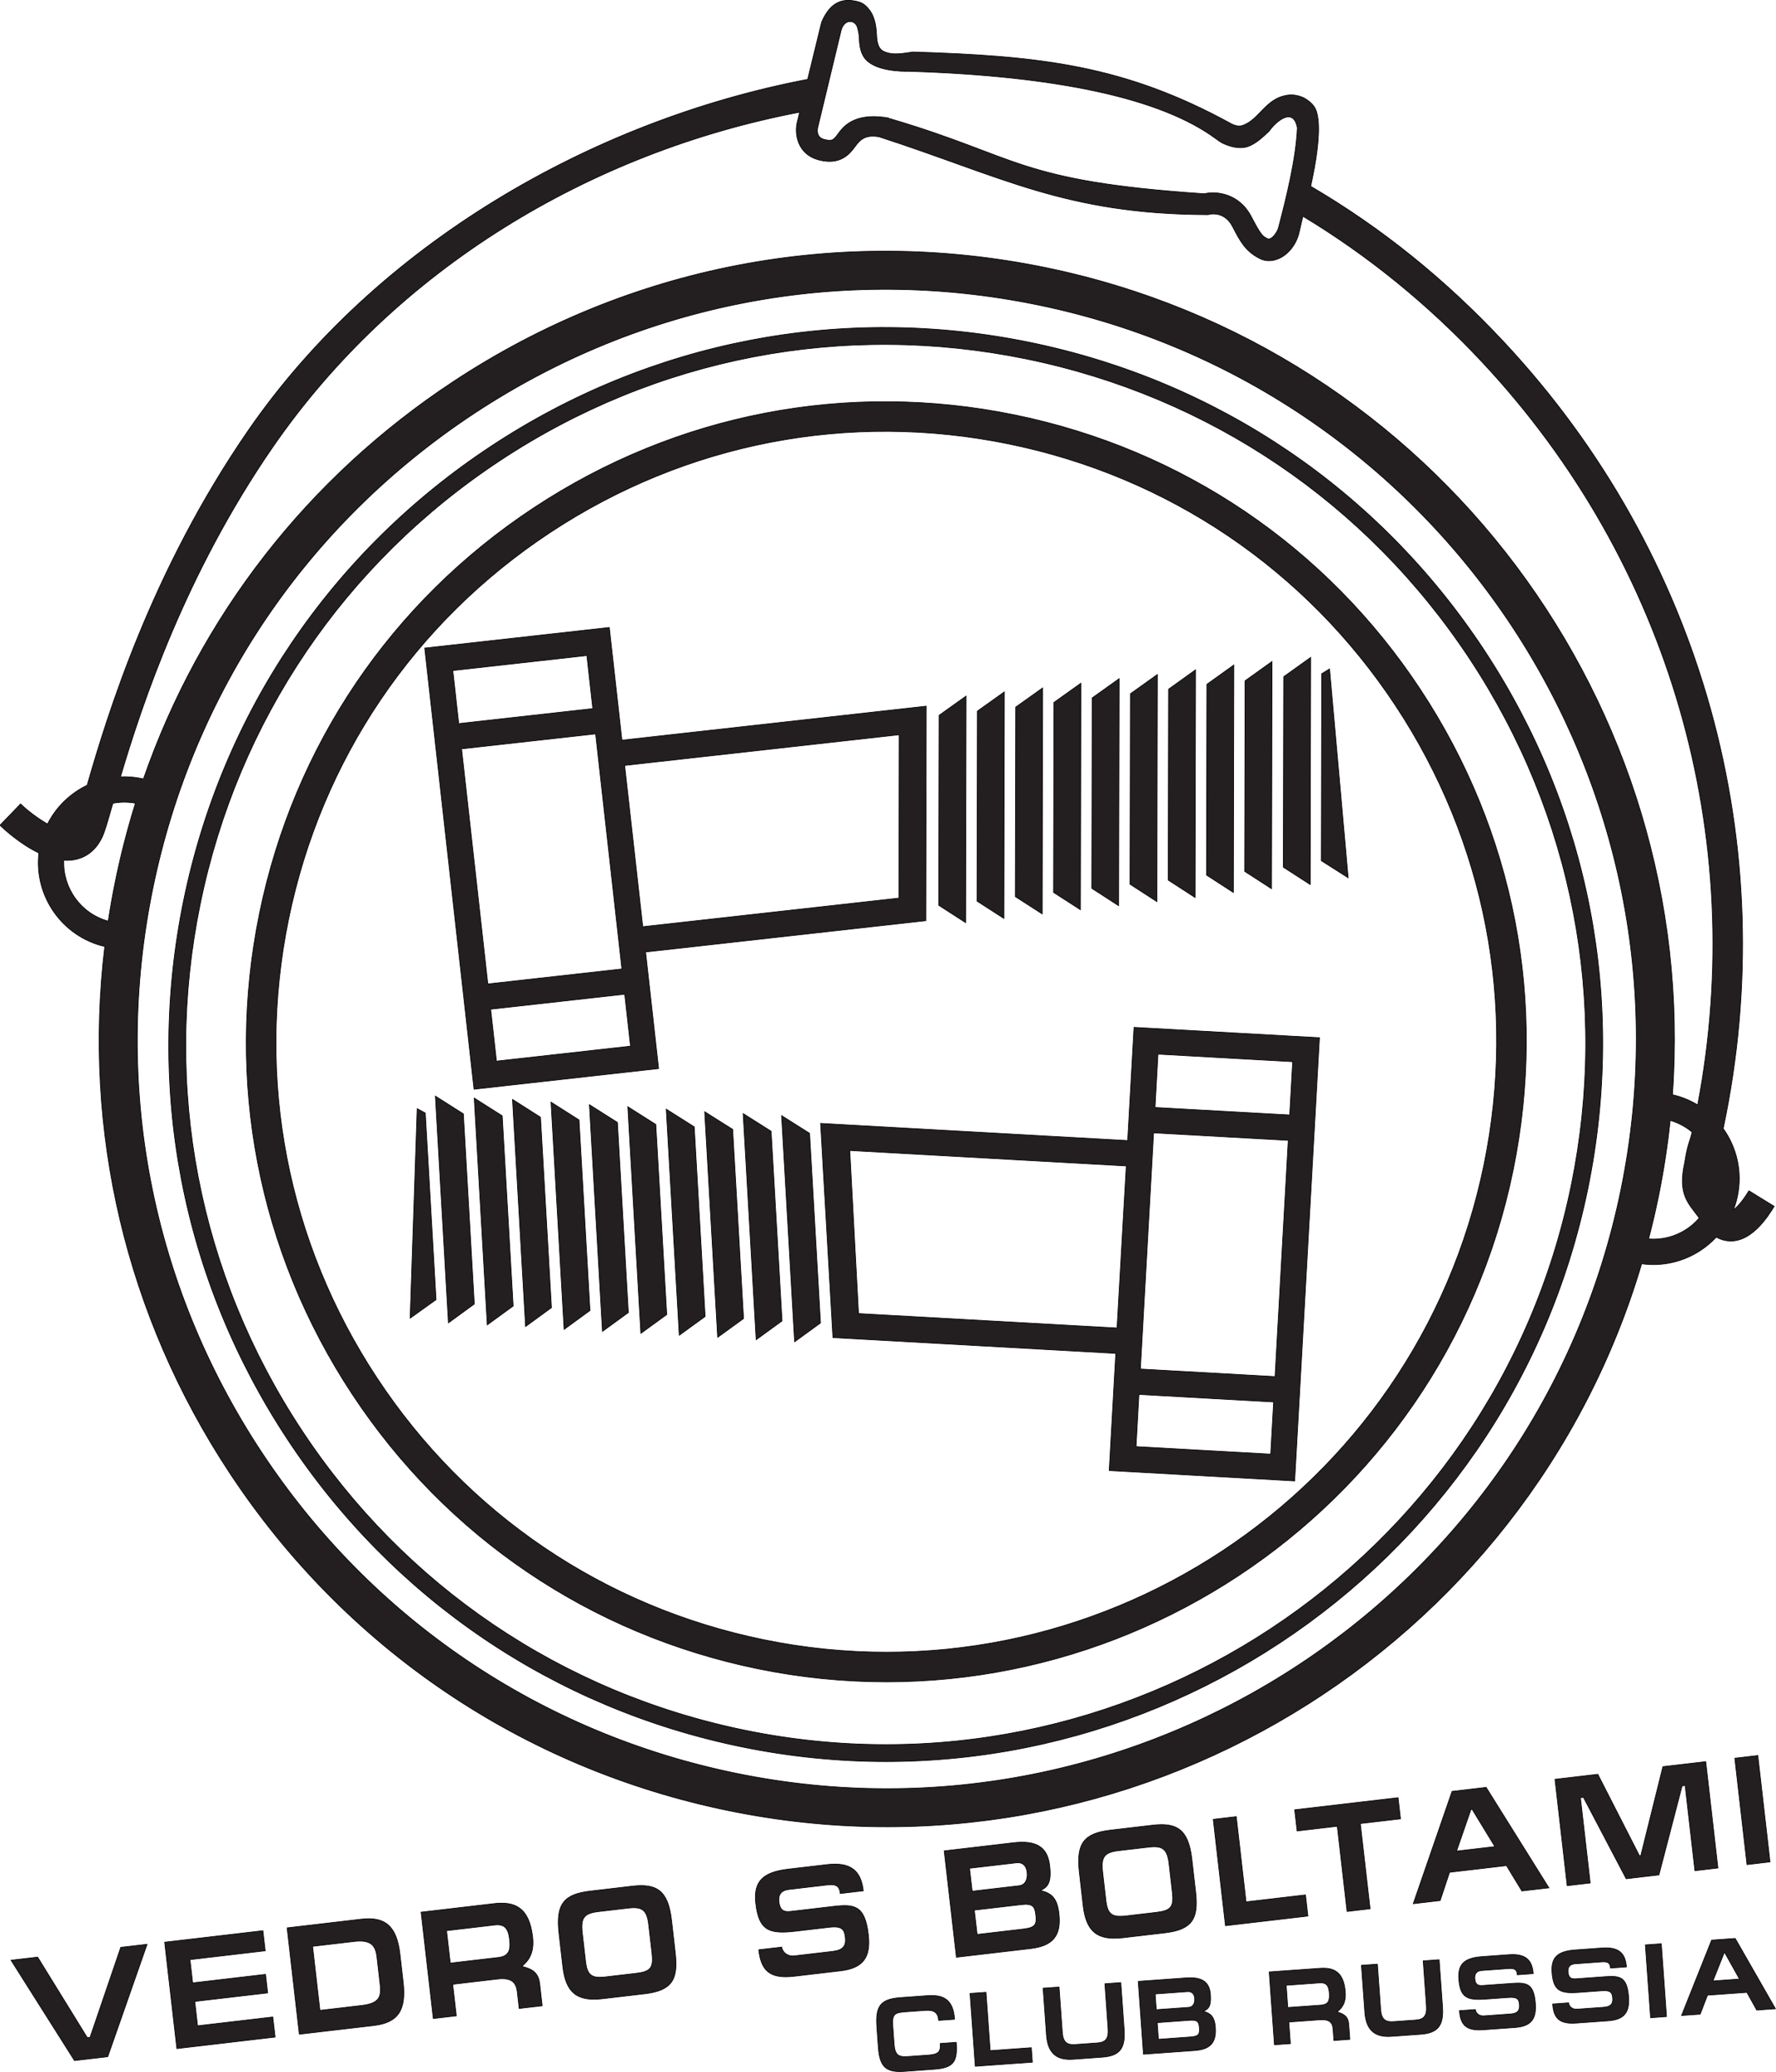 <?xml version="1.0" encoding="UTF-8"?>
<svg xmlns="http://www.w3.org/2000/svg" xmlns:xlink="http://www.w3.org/1999/xlink" width="393.06pt" height="458.44pt" viewBox="0 0 393.06 458.44" version="1.1">
<defs>
<clipPath id="clip1">
  <path d="M 0 0 L 393 0 L 393 458.441 L 0 458.441 Z M 0 0 "/>
</clipPath>
<clipPath id="clip2">
  <path d="M 0 0 L 393.059 0 L 393.059 458.441 L 0 458.441 Z M 0 0 "/>
</clipPath>
</defs>
<g id="surface1">
<g clip-path="url(#clip1)" clip-rule="nonzero">
<path style=" stroke:none;fill-rule:evenodd;fill:rgb(13.699%,12.199%,12.5%);fill-opacity:1;" d="M 96.504 287.574 L 94.121 246.277 L 92.332 245.309 L 90.773 291.672 Z M 104.969 288.535 L 102.547 246.457 L 96.359 242.531 L 99.246 292.707 Z M 113.57 288.984 L 111.145 246.891 L 104.957 242.965 L 107.844 293.148 Z M 122.047 289.34 L 119.617 247.199 L 113.43 243.266 L 116.32 293.516 Z M 130.57 289.977 L 128.145 247.801 L 121.953 243.867 L 124.848 294.152 Z M 139.062 290.422 L 136.641 248.352 L 130.449 244.43 L 133.336 294.594 Z M 147.559 290.867 L 145.137 248.801 L 138.949 244.883 L 141.836 295.031 Z M 156.059 291.293 L 153.645 249.328 L 147.453 245.418 L 150.336 295.449 Z M 164.559 291.758 L 162.148 249.891 L 155.961 245.992 L 158.832 295.906 Z M 173.078 292.277 L 170.66 250.305 L 164.473 246.395 L 167.355 296.434 Z M 181.586 292.734 L 179.172 250.762 L 172.98 246.848 L 175.863 296.895 Z M 285.434 246.711 L 286.094 234.914 L 256.281 233.246 L 255.621 245.047 Z M 251.422 320.086 L 252.066 308.539 L 281.879 310.207 L 281.23 321.754 Z M 282.191 304.594 L 285.117 252.324 L 255.309 250.66 L 252.383 302.926 Z M 247.223 293.844 L 190.004 290.648 L 188.07 254.562 L 249.266 257.984 Z M 246.941 299.461 L 184.344 295.961 L 181.613 248.57 L 249.578 252.371 L 250.98 227.32 L 292.02 229.613 L 286.531 327.68 L 245.492 325.383 Z M 292.43 190.445 L 292.516 149.078 L 294.25 148.016 L 298.371 194.215 Z M 284.023 191.875 L 284.113 149.73 L 290.074 145.465 L 289.973 195.719 Z M 275.465 192.797 L 275.555 150.637 L 281.516 146.375 L 281.41 196.641 Z M 267.02 193.621 L 267.109 151.414 L 273.07 147.145 L 272.969 197.477 Z M 258.543 194.73 L 258.633 152.488 L 264.594 148.215 L 264.488 198.582 Z M 250.094 195.648 L 250.18 153.508 L 256.145 149.25 L 256.039 199.492 Z M 241.633 196.559 L 241.719 154.43 L 247.684 150.172 L 247.574 200.398 Z M 233.168 197.457 L 233.258 155.426 L 239.219 151.176 L 239.113 201.289 Z M 224.707 198.391 L 224.797 156.461 L 230.758 152.219 L 230.656 202.215 Z M 216.23 199.383 L 216.316 157.344 L 222.281 153.094 L 222.176 203.215 Z M 207.758 200.309 L 207.848 158.27 L 213.812 154.02 L 213.707 204.145 Z M 108.59 223.305 L 109.875 234.797 L 139.547 231.48 L 138.262 219.988 Z M 131.824 162.383 L 137.641 214.402 L 107.965 217.719 L 102.148 165.695 Z M 129.887 145.051 L 100.215 148.367 L 101.523 160.109 L 131.199 156.793 Z M 199.02 162.574 L 138.242 169.367 L 142.25 205.055 L 198.945 198.723 Z M 204.992 156.254 L 137.637 163.777 L 134.848 138.84 L 94 143.402 L 104.914 241.008 L 145.758 236.441 L 142.875 210.645 L 204.891 203.715 Z M 270.68 31.719 C 272.324 32.473 274.344 33.016 276.125 32.434 C 277.871 31.859 279.492 30.324 280.832 29.066 C 282.578 26.621 286.285 23.676 287.129 28.293 C 286.836 35.098 284.688 43.805 282.926 50.484 C 282.711 51.301 281.422 53.281 280.48 52.797 C 279.465 52.277 279.086 52.086 276.961 47.996 C 274.152 42.594 268.922 42.285 266.547 42.875 L 266.223 42.855 C 225.27 40.07 225.66 34.77 197.523 26.422 C 197.52 26.402 196.809 26.125 196.816 26.145 C 190.301 24.922 187.465 27.207 186.172 28.734 C 185.91 29.039 185.688 29.344 185.473 29.637 C 184.512 30.938 184.223 31.328 182.383 30.848 C 180.812 30.434 180.82 29.051 180.965 28.262 L 180.98 28.184 C 180.984 28.152 180.992 28.074 180.992 28.074 L 180.941 28.359 L 186.141 6.762 C 186.82 4.18 189.066 4.348 189.691 5.848 C 189.809 6.203 190.086 7.168 190.148 8.059 C 190.215 9.52 190.285 11.172 191.176 12.578 C 193.168 15.719 199.379 15.816 201.234 15.773 L 201.105 15.773 C 234.168 16.809 257.023 21.812 269.039 30.652 C 269.613 31.074 270.023 31.375 270.438 31.598 C 270.516 31.641 270.598 31.68 270.68 31.719 M 347.746 262.254 C 330.586 345.91 248.566 400.012 164.906 382.852 C 124.387 374.539 89.523 350.945 66.746 316.41 C 43.969 281.879 36 240.539 44.312 200.02 C 52.625 159.492 76.219 124.633 110.754 101.852 C 145.285 79.074 186.625 71.109 227.148 79.422 C 267.676 87.734 302.535 111.332 325.316 145.863 C 348.094 180.395 356.059 221.73 347.746 262.254 M 227.902 75.75 C 186.395 67.234 144.059 75.395 108.688 98.723 C 73.32 122.055 49.152 157.762 40.641 199.262 C 32.129 240.766 40.285 283.105 63.617 318.477 C 86.945 353.844 122.652 378.012 164.156 386.523 C 249.84 404.098 333.844 348.688 351.418 263.008 C 359.93 221.5 351.773 179.168 328.445 143.801 C 305.113 108.43 269.41 84.266 227.902 75.75 M 328.441 257.652 C 313.48 330.602 241.965 377.773 169.02 362.812 C 133.688 355.562 103.289 334.992 83.426 304.879 C 63.566 274.766 56.621 238.727 63.867 203.391 C 71.113 168.059 91.688 137.66 121.801 117.801 C 151.91 97.938 187.953 90.992 223.289 98.238 C 258.625 105.488 289.023 126.062 308.883 156.172 C 328.746 186.281 335.691 222.32 328.441 257.652 M 224.605 91.812 C 187.555 84.215 149.762 91.496 118.188 112.324 C 86.613 133.148 65.043 165.023 57.441 202.07 C 49.844 239.121 57.125 276.914 77.953 308.492 C 98.777 340.062 130.652 361.637 167.703 369.238 C 244.188 384.926 319.18 335.465 334.867 258.973 C 342.469 221.922 335.188 184.133 314.359 152.559 C 293.535 120.988 261.66 99.414 224.605 91.812 M 358.746 263.234 C 340.371 352.82 252.539 410.75 162.957 392.379 C 119.562 383.477 82.227 358.207 57.836 321.227 C 33.445 284.246 24.914 239.98 33.816 196.59 C 42.719 153.195 67.984 115.863 104.965 91.469 C 141.945 67.078 186.211 58.547 229.605 67.449 C 319.188 85.824 377.121 173.652 358.746 263.234 M 364.855 274.145 C 365.652 271.109 366.367 268.039 367.008 264.93 C 368.176 259.242 369.047 253.562 369.641 247.902 C 371.465 248.434 373.105 249.328 374.492 250.488 C 373.988 252.746 373.508 252.953 372.852 257.258 C 371.27 264.355 373.656 266.203 376.066 269.512 C 375.258 270.453 374.352 271.27 373.285 271.969 C 370.762 273.633 367.82 274.383 364.855 274.145 M 176.984 24.82 C 130.805 33.648 87.66 59.363 60.332 98.98 C 41.059 126.93 31.449 155.711 26.664 171.887 C 28.195 171.82 29.762 171.938 31.332 172.262 C 31.473 172.289 31.609 172.32 31.75 172.352 C 44.238 136.418 68.031 105.73 100.32 84.43 C 139.18 58.797 185.695 49.836 231.301 59.188 C 317.848 76.941 376.281 156.383 370.141 242.227 C 372.164 242.691 374.043 243.465 375.734 244.484 C 387.016 185.234 369.637 124.617 328.016 80.109 C 316.016 67.277 302.691 56.492 288.359 47.848 C 287.965 49.363 287.715 50.691 287.457 51.676 C 286.801 54.176 285.102 56.301 283.023 57.215 C 281.547 57.863 280.031 57.848 278.754 57.176 C 275.578 55.539 274.457 53.336 272.805 50.156 C 271.086 46.855 268.211 47.305 267.68 47.422 L 267.395 47.492 L 267.105 47.492 C 235.77 47.367 221.695 39.051 194.516 30.254 C 192.062 29.855 190.816 30.496 189.742 31.766 C 189.59 31.949 189.422 32.176 189.242 32.422 C 188.145 33.902 186.105 36.668 181.191 35.379 C 176.668 34.191 175.832 29.914 176.391 27.258 Z M 178.754 17.559 C 130.82 26.719 83.273 54.172 54.934 95.258 C 33.5 126.332 23.746 158.234 19.293 173.746 C 15.559 175.539 12.438 178.531 10.52 182.328 C 8.336 181.102 6.062 179.336 4.551 177.883 L 0 182.605 C 0.961 183.535 4.453 186.746 8.605 188.738 C 7.508 198.254 13.746 207.234 23.191 209.434 C 18.293 250.277 27.887 291.133 50.797 325.871 C 76.43 364.73 115.66 391.285 161.262 400.637 C 250.402 418.922 337.895 365.305 363.324 279.633 C 367.898 280.262 372.488 279.227 376.379 276.664 C 377.668 275.812 378.828 274.828 379.855 273.73 C 380.438 274.062 381.062 274.312 381.738 274.457 C 387.301 275.629 391.336 269.078 392.66 266.922 L 387.074 263.484 C 385.449 266.129 384.281 267.242 383.633 267.707 C 384.02 266.711 384.324 265.672 384.543 264.602 C 385.648 259.211 384.348 253.875 381.371 249.715 C 394.625 187.145 376.809 122.688 332.805 75.633 C 319.812 61.734 305.695 50.371 290.074 41.223 C 291.23 35.98 292.168 30.207 291.703 26.344 C 291.414 23.902 290.609 22.875 288.617 21.676 C 287.25 21.051 285.961 20.844 284.551 21.125 C 280.039 22.023 278.711 26.355 275.16 27.711 C 274.027 28.145 273.047 27.629 272.625 27.457 C 272.645 27.465 272.656 27.473 272.66 27.473 C 248.91 14.414 230.359 12.387 202.078 11.504 C 200.047 11.758 197.66 12.363 195.566 11.375 C 194.516 10.879 194.086 9.672 194.004 7.855 C 193.938 6.402 193.781 4.055 192.477 2.285 C 191.883 1.48 191.117 0.695 189.949 0.391 C 186.84 -0.426 183.898 0.078 181.832 4.926 Z M 23.957 203.824 C 17.902 202.168 13.855 196.508 14.113 190.344 C 14.902 190.398 15.688 190.367 16.457 190.227 C 18.348 189.883 20.953 188.734 22.605 185.234 C 23.156 184.07 23.742 182.055 24.906 177.973 C 24.926 177.895 24.949 177.816 24.973 177.738 C 26.582 177.426 28.273 177.406 29.977 177.723 C 28.23 183.332 26.75 189.062 25.555 194.895 C 24.945 197.867 24.41 200.848 23.957 203.824 M 388.801 444.77 L 386.617 440.844 L 377.895 441.469 L 376.277 445.672 L 372.16 445.965 L 378.812 429.285 L 384.031 428.91 L 392.938 444.469 Z M 381.746 432.109 L 381.574 432.125 L 379.098 438.324 L 384.977 437.898 Z M 365.309 446.457 L 364.148 430.34 L 367.672 430.09 L 368.828 446.203 Z M 355.949 447.133 L 348.84 447.641 C 345.086 447.914 343.855 446.531 343.633 443.418 L 347.152 443.164 C 347.211 443.953 348.008 444.645 349.004 444.57 L 354.902 444.148 C 356.453 444.035 357.008 443.438 356.914 442.137 C 356.828 440.973 356.551 440.34 354.535 440.484 L 349.312 440.859 C 345.301 441.148 343.781 440.488 343.488 436.402 C 343.258 433.148 344.691 431.742 348.613 431.457 L 354.598 431.027 C 358.164 430.773 359.73 432.105 359.957 435.215 L 356.434 435.469 C 356.363 434.473 356.008 433.984 354.52 434.094 L 348.602 434.52 C 347.605 434.59 346.938 435.078 347.023 436.309 C 347.129 437.773 347.863 437.906 348.84 437.84 L 355.27 437.375 C 358.516 437.141 360.113 437.398 360.438 441.883 C 360.684 445.297 359.43 446.883 355.949 447.133 M 335.32 448.613 L 328.215 449.125 C 324.457 449.395 323.23 448.012 323.004 444.898 L 326.527 444.648 C 326.582 445.438 327.379 446.125 328.375 446.055 L 334.277 445.629 C 335.824 445.52 336.379 444.922 336.285 443.617 C 336.203 442.457 335.922 441.824 333.906 441.969 L 328.688 442.344 C 324.676 442.633 323.156 441.973 322.863 437.883 C 322.629 434.633 324.062 433.223 327.988 432.941 L 333.973 432.508 C 337.539 432.254 339.105 433.59 339.328 436.699 L 335.809 436.953 C 335.734 435.957 335.383 435.465 333.895 435.574 L 327.973 436 C 326.977 436.07 326.309 436.562 326.398 437.797 C 326.5 439.258 327.234 439.391 328.211 439.32 L 334.645 438.855 C 337.891 438.625 339.484 438.883 339.809 443.363 C 340.055 446.777 338.805 448.363 335.32 448.613 M 314.398 450.117 L 307.93 450.582 C 304.215 450.848 302.34 449.137 302.062 445.238 L 301.312 434.859 L 304.84 434.602 L 305.559 444.613 C 305.719 446.844 306.594 447.457 308.48 447.32 L 313.34 446.973 C 315.082 446.848 315.855 446.066 315.699 443.859 L 314.98 433.875 L 318.504 433.621 L 319.25 444.004 C 319.555 448.25 318.195 449.844 314.398 450.117 M 295.215 451.496 L 295.035 448.988 C 294.922 447.406 294.109 446.766 292.07 446.914 L 285.234 447.406 L 285.582 452.188 L 282.059 452.441 L 280.898 436.324 L 292.086 435.523 C 295.141 435.301 297.406 436.238 297.734 440.812 C 297.91 443.273 296.922 444.395 295.895 445.172 C 297.395 445.598 298.371 446.156 298.496 447.898 L 298.738 451.242 Z M 292.016 438.746 L 284.652 439.277 L 285.008 444.199 L 292.371 443.672 C 293.879 443.559 294.336 442.805 294.211 441.062 C 294.09 439.367 293.59 438.637 292.016 438.746 M 264.402 453.715 L 253.07 454.527 L 251.914 438.41 L 262.523 437.645 C 265.793 437.41 267.672 438.348 267.887 441.324 C 268.07 443.922 267.477 444.527 266.316 445.027 C 267.82 445.457 268.805 446.09 268.984 448.617 C 269.234 452.078 267.734 453.473 264.402 453.715 M 262.828 440.68 L 255.652 441.195 L 255.902 444.68 L 263.102 444.164 C 264.055 444.094 264.484 443.246 264.406 442.18 C 264.336 441.207 263.801 440.613 262.828 440.68 M 263.305 447.02 L 256.109 447.539 L 256.379 451.23 L 263.441 450.719 C 265.332 450.586 265.551 450.102 265.449 448.684 C 265.359 447.457 265.129 446.891 263.305 447.02 M 243.945 455.18 L 237.477 455.648 C 233.762 455.914 231.887 454.203 231.605 450.305 L 230.863 439.922 L 234.387 439.672 L 235.105 449.676 C 235.266 451.906 236.141 452.523 238.027 452.387 L 242.891 452.035 C 244.629 451.914 245.402 451.133 245.246 448.926 L 244.531 438.941 L 248.051 438.688 L 248.797 449.07 C 249.102 453.316 247.746 454.91 243.945 455.18 M 215.852 457.199 L 214.691 441.082 L 218.215 440.832 L 219.145 453.742 L 228.246 453.09 L 228.477 456.293 Z M 206.727 457.855 L 200.172 458.328 C 196.098 458.621 194.699 457.344 194.391 453.027 L 194.062 448.449 C 193.723 443.734 195.008 442.312 199.34 442.004 L 205.191 441.582 C 208.676 441.332 210.938 442.266 211.266 446.797 L 207.738 447.047 C 207.617 445.348 206.781 444.688 204.742 444.832 L 200.227 445.16 C 197.867 445.328 197.41 445.805 197.594 448.34 L 197.883 452.332 C 198.059 454.793 198.922 455.195 200.938 455.051 L 205.457 454.727 C 207.555 454.574 208.246 454.105 208.105 452.156 L 211.633 451.902 C 211.941 456.199 211.074 457.547 206.727 457.855 M 386.645 412.574 L 383.945 389.039 L 389.035 388.441 L 391.734 411.977 Z M 375.117 413.926 L 372.953 395.07 L 372.277 395.148 L 367.145 414.859 L 359.906 415.703 L 350.449 397.707 L 349.773 397.785 L 351.938 416.641 L 346.848 417.238 L 344.148 393.703 L 353.621 392.59 L 362.836 410.621 L 363.141 410.586 L 368.031 390.902 L 377.508 389.797 L 380.203 413.328 Z M 336.82 418.41 L 333.41 412.797 L 320.809 414.273 L 318.73 420.531 L 312.781 421.227 L 321.367 396.371 L 328.906 395.488 L 342.797 417.715 Z M 325.797 400.32 L 325.551 400.348 L 322.355 409.59 L 330.848 408.594 Z M 301.059 403.492 L 303.223 422.348 L 298.133 422.945 L 295.969 404.09 L 287.078 405.133 L 286.539 400.449 L 309.414 397.77 L 309.953 402.449 Z M 271.219 426.094 L 268.516 402.562 L 273.605 401.965 L 275.77 420.82 L 288.922 419.281 L 289.461 423.961 Z M 257.848 427.664 L 248.496 428.758 C 242.793 429.426 240.379 427.34 239.723 421.641 L 238.879 414.25 C 238.141 407.805 239.973 405.633 245.766 404.953 L 255.117 403.855 C 260.391 403.238 263.016 404.719 263.773 411.332 L 264.621 418.727 C 265.293 424.59 263.797 426.965 257.848 427.664 M 258.742 412.438 C 258.352 409.012 257.219 408.355 254.184 408.711 L 247.621 409.477 C 244.434 409.852 243.645 410.84 244.027 414.195 L 244.746 420.469 C 245.102 423.555 246.09 424.297 249.184 423.938 L 255.93 423.145 C 259.184 422.766 259.824 421.898 259.465 418.711 Z M 228.047 431.152 L 211.672 433.07 L 208.973 409.539 L 224.305 407.742 C 229.027 407.188 231.812 408.445 232.309 412.785 C 232.742 416.582 231.918 417.504 230.27 418.316 C 232.477 418.844 233.941 419.707 234.363 423.402 C 234.945 428.457 232.859 430.59 228.047 431.152 M 224.934 412.172 L 214.57 413.383 L 215.156 418.469 L 225.551 417.254 C 226.93 417.094 227.496 415.82 227.316 414.262 C 227.156 412.84 226.348 412.008 224.934 412.172 M 226.027 421.426 L 215.633 422.641 L 216.254 428.035 L 226.465 426.84 C 229.191 426.52 229.48 425.797 229.242 423.73 C 229.035 421.93 228.664 421.113 226.027 421.426 M 186.012 436.078 L 175.738 437.281 C 170.312 437.918 168.441 435.973 167.922 431.426 L 173.012 430.832 C 173.141 431.984 174.34 432.945 175.781 432.777 L 184.305 431.777 C 186.543 431.516 187.309 430.602 187.09 428.699 C 186.895 427.004 186.449 426.094 183.535 426.438 L 175.992 427.32 C 170.199 428 167.953 427.129 167.27 421.16 C 166.727 416.414 168.715 414.258 174.391 413.59 L 183.035 412.578 C 188.188 411.973 190.539 413.828 191.062 418.371 L 185.973 418.969 C 185.809 417.508 185.262 416.816 183.113 417.07 L 174.562 418.07 C 173.117 418.242 172.18 419.004 172.387 420.801 C 172.633 422.938 173.707 423.09 175.117 422.922 L 184.406 421.832 C 189.098 421.285 191.43 421.562 192.18 428.102 C 192.754 433.09 191.035 435.488 186.012 436.078 M 142.688 441.152 L 133.336 442.25 C 127.633 442.922 125.215 440.828 124.562 435.133 L 123.715 427.742 C 122.977 421.297 124.809 419.121 130.605 418.445 L 139.953 417.348 C 145.23 416.73 147.852 418.211 148.613 424.82 L 149.461 432.219 C 150.133 438.082 148.633 440.457 142.688 441.152 M 143.578 425.926 C 143.188 422.504 142.055 421.848 139.02 422.199 L 132.457 422.969 C 129.27 423.344 128.48 424.332 128.867 427.688 L 129.586 433.961 C 129.941 437.047 130.93 437.789 134.023 437.426 L 140.77 436.637 C 144.02 436.258 144.664 435.391 144.301 432.203 Z M 114.906 444.406 L 114.488 440.746 C 114.223 438.441 113 437.551 110.059 437.895 L 100.188 439.055 L 100.988 446.039 L 95.898 446.633 L 93.199 423.102 L 109.355 421.207 C 113.77 420.691 117.113 421.914 117.879 428.594 C 118.289 432.191 116.934 433.898 115.484 435.098 C 117.691 435.633 119.145 436.387 119.438 438.93 L 119.996 443.812 Z M 109.465 425.938 L 98.824 427.188 L 99.648 434.375 L 110.289 433.129 C 112.465 432.875 113.078 431.734 112.789 429.191 C 112.504 426.715 111.734 425.672 109.465 425.938 M 82.715 448.18 L 66.246 450.105 L 63.547 426.574 L 79.98 424.648 C 85.195 424.039 87.797 426.141 88.508 432.348 L 89.227 438.586 C 89.926 444.688 88.203 447.539 82.715 448.18 M 83.434 433.047 C 83.129 430.398 82.055 429.148 78.344 429.582 L 69.176 430.656 L 70.801 444.832 L 79.969 443.758 C 83.77 443.316 84.461 442.027 84.141 439.215 Z M 39.145 453.285 L 36.445 429.75 L 58.184 427.203 L 58.691 431.645 L 42.043 433.598 L 42.637 438.75 L 58.762 436.863 L 59.234 440.965 L 43.105 442.852 L 43.723 448.246 L 60.371 446.297 L 60.883 450.738 Z M 23.844 455.078 L 16.484 455.938 L 2.441 433.734 L 8.328 433.047 L 19.32 450.863 L 19.934 450.793 L 26.727 430.887 L 32.551 430.207 "/>
</g>
<g clip-path="url(#clip2)" clip-rule="nonzero">
<path style="fill:none;stroke-width:1.47;stroke-linecap:butt;stroke-linejoin:miter;stroke:rgb(0%,0%,0%);stroke-opacity:1;stroke-miterlimit:22.926;" d="M 965.039 1708.658 L 941.211 2121.627 L 923.32 2131.314 L 907.734 1667.681 Z M 1049.688 1699.048 L 1025.469 2119.83 L 963.594 2159.088 L 992.461 1657.33 Z M 1135.703 1694.556 L 1111.445 2115.494 L 1049.57 2154.752 L 1078.438 1652.916 Z M 1220.469 1691.002 L 1196.172 2112.408 L 1134.297 2151.744 L 1163.203 1649.244 Z M 1305.703 1684.634 L 1281.445 2106.392 L 1219.531 2145.728 L 1248.477 1642.877 Z M 1390.625 1680.181 L 1366.406 2100.884 L 1304.492 2140.103 L 1333.359 1638.463 Z M 1475.586 1675.728 L 1451.367 2096.392 L 1389.492 2135.572 L 1418.359 1634.088 Z M 1560.586 1671.47 L 1536.445 2091.119 L 1474.531 2130.22 L 1503.359 1629.908 Z M 1645.586 1666.822 L 1621.484 2085.494 L 1559.609 2124.478 L 1588.32 1625.338 Z M 1730.781 1661.627 L 1706.602 2081.353 L 1644.727 2120.455 L 1673.555 1620.064 Z M 1815.859 1657.056 L 1791.719 2076.783 L 1729.805 2115.923 L 1758.633 1615.455 Z M 2854.336 2117.291 L 2860.938 2235.259 L 2562.812 2251.939 L 2556.211 2133.931 Z M 2514.219 1383.541 L 2520.664 1499.009 L 2818.789 1482.33 L 2812.305 1366.861 Z M 2821.914 1538.463 L 2851.172 2061.158 L 2553.086 2077.798 L 2523.828 1555.142 Z M 2472.227 1645.963 L 1900.039 1677.916 L 1880.703 2038.775 L 2492.656 2004.556 Z M 2469.414 1589.791 L 1843.438 1624.791 L 1816.133 2098.697 L 2495.781 2060.689 L 2509.805 2311.197 L 2920.195 2288.267 L 2865.312 1307.603 L 2454.922 1330.572 Z M 2924.297 2679.947 L 2925.156 3093.619 L 2942.5 3104.244 L 2983.711 2642.252 Z M 2840.234 2665.65 L 2841.133 3087.095 L 2900.742 3129.752 L 2899.727 2627.213 Z M 2754.648 2656.431 L 2755.547 3078.033 L 2815.156 3120.65 L 2814.102 2617.994 Z M 2670.195 2648.189 L 2671.094 3070.259 L 2730.703 3112.955 L 2729.688 2609.634 Z M 2585.43 2637.095 L 2586.328 3059.517 L 2645.938 3102.252 L 2644.883 2598.58 Z M 2500.938 2627.916 L 2501.797 3049.322 L 2561.445 3091.9 L 2560.391 2589.478 Z M 2416.328 2618.814 L 2417.188 3040.103 L 2476.836 3082.681 L 2475.742 2580.416 Z M 2331.68 2609.83 L 2332.578 3030.142 L 2392.188 3072.642 L 2391.133 2571.509 Z M 2247.07 2600.494 L 2247.969 3019.791 L 2307.578 3062.213 L 2306.562 2562.252 Z M 2162.305 2590.572 L 2163.164 3010.963 L 2222.812 3053.463 L 2221.758 2552.252 Z M 2077.578 2581.314 L 2078.477 3001.705 L 2138.125 3044.205 L 2137.07 2542.955 Z M 1085.898 2351.353 L 1098.75 2236.431 L 1395.469 2269.595 L 1382.617 2384.517 Z M 1318.242 2960.572 L 1376.406 2440.377 L 1079.648 2407.213 L 1021.484 2927.447 Z M 1298.867 3133.892 L 1002.148 3100.728 L 1015.234 2983.306 L 1311.992 3016.47 Z M 1990.195 2958.658 L 1382.422 2890.728 L 1422.5 2533.853 L 1989.453 2597.173 Z M 2049.922 3021.861 L 1376.367 2946.627 L 1348.477 3196.002 L 940 3150.377 L 1049.141 2174.322 L 1457.578 2219.986 L 1428.75 2477.955 L 2048.906 2547.252 Z M 2706.797 4267.212 C 2723.242 4259.673 2743.438 4254.244 2761.25 4260.064 C 2778.711 4265.806 2794.922 4281.158 2808.32 4293.736 C 2825.781 4318.189 2862.852 4347.642 2871.289 4301.47 C 2868.359 4233.423 2846.875 4146.353 2829.258 4079.556 C 2827.109 4071.392 2814.219 4051.588 2804.805 4056.431 C 2794.648 4061.627 2790.859 4063.541 2769.609 4104.439 C 2741.523 4158.462 2689.219 4161.548 2665.469 4155.65 L 2662.227 4155.845 C 2252.695 4183.697 2256.602 4236.705 1975.234 4320.181 C 1975.195 4320.377 1968.086 4323.15 1968.164 4322.955 C 1903.008 4335.181 1874.648 4312.33 1861.719 4297.056 C 1859.102 4294.009 1856.875 4290.962 1854.727 4288.033 C 1845.117 4275.025 1842.227 4271.119 1823.828 4275.923 C 1808.125 4280.064 1808.203 4293.892 1809.648 4301.783 L 1809.805 4302.564 C 1809.844 4302.877 1809.922 4303.658 1809.922 4303.658 L 1809.414 4300.806 L 1861.406 4516.783 C 1868.203 4542.603 1890.664 4540.923 1896.914 4525.923 C 1898.086 4522.369 1900.859 4512.72 1901.484 4503.814 C 1902.148 4489.205 1902.852 4472.681 1911.758 4458.619 C 1931.68 4427.212 1993.789 4426.236 2012.344 4426.666 L 2011.055 4426.666 C 2341.68 4416.314 2570.234 4366.275 2690.391 4277.877 C 2696.133 4273.658 2700.234 4270.65 2704.375 4268.423 C 2705.156 4267.994 2705.977 4267.603 2706.797 4267.212 Z M 3477.461 1961.861 C 3305.859 1125.298 2485.664 584.283 1649.062 755.884 C 1243.867 839.009 895.234 1074.947 667.461 1420.298 C 439.688 1765.611 360 2179.009 443.125 2584.205 C 526.25 2989.478 762.188 3338.072 1107.539 3565.884 C 1452.852 3793.658 1866.25 3873.306 2271.484 3790.181 C 2676.758 3707.056 3025.352 3471.08 3253.164 3125.767 C 3480.938 2780.455 3560.586 2367.095 3477.461 1961.861 Z M 2279.023 3826.9 C 1863.945 3912.056 1440.586 3830.455 1086.875 3597.173 C 733.203 3363.853 491.523 3006.783 406.406 2591.783 C 321.289 2176.744 402.852 1753.345 636.172 1399.634 C 869.453 1045.963 1226.523 804.283 1641.562 719.166 C 2498.398 543.423 3338.438 1097.525 3514.18 1954.322 C 3599.297 2369.4 3517.734 2792.72 3284.453 3146.392 C 3051.133 3500.103 2694.102 3741.744 2279.023 3826.9 Z M 3284.414 2007.877 C 3134.805 1278.384 2419.648 806.666 1690.195 956.275 C 1336.875 1028.775 1032.891 1234.478 834.258 1535.611 C 635.664 1836.744 566.211 2197.134 638.672 2550.494 C 711.133 2903.814 916.875 3207.798 1218.008 3406.392 C 1519.102 3605.025 1879.531 3674.478 2232.891 3602.017 C 2586.25 3529.517 2890.234 3323.775 3088.828 3022.681 C 3287.461 2721.588 3356.914 2361.197 3284.414 2007.877 Z M 2246.055 3666.275 C 1875.547 3742.252 1497.617 3669.439 1181.875 3461.158 C 866.133 3252.916 650.43 2934.166 574.414 2563.697 C 498.438 2193.189 571.25 1815.259 779.531 1499.478 C 987.773 1183.775 1306.523 968.033 1677.031 892.017 C 2441.875 735.142 3191.797 1229.752 3348.672 1994.673 C 3424.688 2365.181 3351.875 2743.072 3143.594 3058.814 C 2935.352 3374.517 2616.602 3590.259 2246.055 3666.275 Z M 3587.461 1952.056 C 3403.711 1056.197 2525.391 476.9 1629.57 660.611 C 1195.625 749.634 822.266 1002.33 578.359 1372.134 C 334.453 1741.939 249.141 2184.595 338.164 2618.502 C 427.188 3052.447 679.844 3425.767 1049.648 3669.713 C 1419.453 3913.619 1862.109 3998.931 2296.055 3909.908 C 3191.875 3726.158 3771.211 2847.877 3587.461 1952.056 Z M 3648.555 1842.955 C 3656.523 1873.306 3663.672 1904.009 3670.078 1935.103 C 3681.758 1991.978 3690.469 2048.775 3696.406 2105.377 C 3714.648 2100.064 3731.055 2091.119 3744.922 2079.517 C 3739.883 2056.939 3735.078 2054.869 3728.516 2011.822 C 3712.695 1940.845 3736.562 1922.369 3760.664 1889.283 C 3752.578 1879.869 3743.516 1871.705 3732.852 1864.713 C 3707.617 1848.072 3678.203 1840.572 3648.555 1842.955 Z M 1769.844 4336.197 C 1308.047 4247.916 876.602 3990.767 603.32 3594.595 C 410.586 3315.103 314.492 3027.291 266.641 2865.533 C 281.953 2866.197 297.617 2865.025 313.32 2861.783 C 314.727 2861.509 316.094 2861.197 317.5 2860.884 C 442.383 3220.22 680.312 3527.095 1003.203 3740.103 C 1391.797 3996.431 1856.953 4086.041 2313.008 3992.525 C 3178.477 3814.986 3762.812 3020.572 3701.406 2162.134 C 3721.641 2157.486 3740.43 2149.752 3757.344 2139.556 C 3870.156 2732.056 3696.367 3338.228 3280.156 3783.306 C 3160.156 3911.627 3026.914 4019.478 2883.594 4105.923 C 2879.648 4090.767 2877.148 4077.486 2874.57 4067.642 C 2868.008 4042.642 2851.016 4021.392 2830.234 4012.252 C 2815.469 4005.767 2800.312 4005.923 2787.539 4012.642 C 2755.781 4029.009 2744.57 4051.041 2728.047 4082.838 C 2710.859 4115.845 2682.109 4111.353 2676.797 4110.181 L 2673.945 4109.478 L 2671.055 4109.478 C 2357.695 4110.728 2216.953 4193.892 1945.156 4281.861 C 1920.625 4285.845 1908.164 4279.439 1897.422 4266.744 C 1895.898 4264.908 1894.219 4262.642 1892.422 4260.181 C 1881.445 4245.377 1861.055 4217.72 1811.914 4230.611 C 1766.68 4242.486 1758.32 4285.259 1763.906 4311.822 Z M 1787.539 4408.814 C 1308.203 4317.212 832.734 4042.681 549.336 3631.822 C 335 3321.08 237.461 3002.056 192.93 2846.939 C 155.586 2829.009 124.375 2799.088 105.195 2761.119 C 83.359 2773.384 60.625 2791.041 45.508 2805.572 L 0 2758.345 C 9.609 2749.048 44.531 2716.939 86.055 2697.017 C 75.078 2601.861 137.461 2512.056 231.914 2490.064 C 182.93 2081.627 278.867 1673.072 507.969 1325.689 C 764.297 937.095 1156.602 671.548 1612.617 578.033 C 2504.023 395.181 3378.945 931.353 3633.242 1788.072 C 3678.984 1781.783 3724.883 1792.134 3763.789 1817.759 C 3776.68 1826.275 3788.281 1836.119 3798.555 1847.095 C 3804.375 1843.775 3810.625 1841.275 3817.383 1839.83 C 3873.008 1828.111 3913.359 1893.619 3926.602 1915.181 L 3870.742 1949.556 C 3854.492 1923.111 3842.812 1911.978 3836.328 1907.33 C 3840.195 1917.291 3843.242 1927.681 3845.43 1938.384 C 3856.484 1992.291 3843.477 2045.65 3813.711 2087.252 C 3946.25 2712.955 3768.086 3357.525 3328.047 3828.072 C 3198.125 3967.056 3056.953 4080.689 2900.742 4172.173 C 2912.305 4224.595 2921.68 4282.33 2917.031 4320.962 C 2914.141 4345.377 2906.094 4355.65 2886.172 4367.642 C 2872.5 4373.892 2859.609 4375.962 2845.508 4373.15 C 2800.391 4364.166 2787.109 4320.845 2751.602 4307.291 C 2740.273 4302.955 2730.469 4308.111 2726.25 4309.83 C 2726.445 4309.752 2726.562 4309.673 2726.602 4309.673 C 2489.102 4440.259 2303.594 4460.533 2020.781 4469.361 C 2000.469 4466.822 1976.602 4460.767 1955.664 4470.65 C 1945.156 4475.611 1940.859 4487.681 1940.039 4505.845 C 1939.375 4520.377 1937.812 4543.853 1924.766 4561.548 C 1918.828 4569.595 1911.172 4577.447 1899.492 4580.494 C 1868.398 4588.658 1838.984 4583.619 1818.32 4535.142 Z M 239.57 2546.158 C 179.023 2562.72 138.555 2619.322 141.133 2680.963 C 149.023 2680.416 156.875 2680.728 164.57 2682.134 C 183.477 2685.572 209.531 2697.056 226.055 2732.056 C 231.562 2743.697 237.422 2763.853 249.062 2804.673 C 249.258 2805.455 249.492 2806.236 249.727 2807.017 C 265.82 2810.142 282.734 2810.338 299.766 2807.173 C 282.305 2751.08 267.5 2693.775 255.547 2635.455 C 249.453 2605.728 244.102 2575.923 239.57 2546.158 Z M 3888.008 136.705 L 3866.172 175.963 L 3778.945 169.713 L 3762.773 127.681 L 3721.602 124.752 L 3788.125 291.548 L 3840.312 295.298 L 3929.375 139.713 Z M 3817.461 263.306 L 3815.742 263.15 L 3790.977 201.158 L 3849.766 205.416 Z M 3653.086 119.83 L 3641.484 281.002 L 3676.719 283.502 L 3688.281 122.369 Z M 3559.492 113.072 L 3488.398 107.994 C 3450.859 105.259 3438.555 119.088 3436.328 150.22 L 3471.523 152.759 C 3472.109 144.869 3480.078 137.955 3490.039 138.697 L 3549.023 142.916 C 3564.531 144.048 3570.078 150.025 3569.141 163.033 C 3568.281 174.673 3565.508 181.002 3545.352 179.556 L 3493.125 175.806 C 3453.008 172.916 3437.812 179.517 3434.883 220.377 C 3432.578 252.916 3446.914 266.978 3486.133 269.83 L 3545.977 274.127 C 3581.641 276.666 3597.305 263.345 3599.57 232.252 L 3564.336 229.713 C 3563.633 239.673 3560.078 244.556 3545.195 243.463 L 3486.016 239.205 C 3476.055 238.502 3469.375 233.619 3470.234 221.314 C 3471.289 206.666 3478.633 205.338 3488.398 206.002 L 3552.695 210.65 C 3585.156 212.994 3601.133 210.416 3604.375 165.572 C 3606.836 131.431 3594.297 115.572 3559.492 113.072 Z M 3353.203 98.267 L 3282.148 93.15 C 3244.57 90.455 3232.305 104.283 3230.039 135.416 L 3265.273 137.916 C 3265.82 130.025 3273.789 123.15 3283.75 123.853 L 3342.773 128.111 C 3358.242 129.205 3363.789 135.181 3362.852 148.228 C 3362.031 159.83 3359.219 166.158 3339.062 164.713 L 3286.875 160.963 C 3246.758 158.072 3231.562 164.673 3228.633 205.572 C 3226.289 238.072 3240.625 252.173 3279.883 254.986 L 3339.727 259.322 C 3375.391 261.861 3391.055 248.502 3393.281 217.408 L 3358.086 214.869 C 3357.344 224.83 3353.828 229.752 3338.945 228.658 L 3279.727 224.4 C 3269.766 223.697 3263.086 218.775 3263.984 206.431 C 3265 191.822 3272.344 190.494 3282.109 191.197 L 3346.445 195.845 C 3378.906 198.15 3394.844 195.572 3398.086 150.767 C 3400.547 116.627 3388.047 100.767 3353.203 98.267 Z M 3143.984 83.228 L 3079.297 78.58 C 3042.148 75.923 3023.398 93.033 3020.625 132.017 L 3013.125 235.806 L 3048.398 238.384 L 3055.586 138.267 C 3057.188 115.963 3065.938 109.83 3084.805 111.197 L 3133.398 114.673 C 3150.82 115.923 3158.555 123.736 3156.992 145.806 L 3149.805 245.65 L 3185.039 248.189 L 3192.5 144.361 C 3195.547 101.9 3181.953 85.963 3143.984 83.228 Z M 2952.148 69.439 L 2950.352 94.517 C 2949.219 110.338 2941.094 116.744 2920.703 115.259 L 2852.344 110.338 L 2855.82 62.525 L 2820.586 59.986 L 2808.984 221.158 L 2920.859 229.166 C 2951.406 231.392 2974.062 222.017 2977.344 176.275 C 2979.102 151.666 2969.219 140.455 2958.945 132.681 C 2973.945 128.423 2983.711 122.838 2984.961 105.416 L 2987.383 71.978 Z M 2920.156 196.939 L 2846.523 191.627 L 2850.078 142.408 L 2923.711 147.681 C 2938.789 148.814 2943.359 156.353 2942.109 173.775 C 2940.898 190.728 2935.898 198.033 2920.156 196.939 Z M 2644.023 47.252 L 2530.703 39.127 L 2519.141 200.298 L 2625.234 207.955 C 2657.93 210.298 2676.719 200.923 2678.867 171.158 C 2680.703 145.181 2674.766 139.127 2663.164 134.127 C 2678.203 129.83 2688.047 123.502 2689.844 98.228 C 2692.344 63.619 2677.344 49.673 2644.023 47.252 Z M 2628.281 177.603 L 2556.523 172.447 L 2559.023 137.603 L 2631.016 142.759 C 2640.547 143.463 2644.844 151.939 2644.062 162.603 C 2643.359 172.33 2638.008 178.267 2628.281 177.603 Z M 2633.047 114.205 L 2561.094 109.009 L 2563.789 72.095 L 2634.414 77.213 C 2653.32 78.541 2655.508 83.384 2654.492 97.564 C 2653.594 109.83 2651.289 115.494 2633.047 114.205 Z M 2439.453 32.603 L 2374.766 27.916 C 2337.617 25.259 2318.867 42.369 2316.055 81.353 L 2308.633 185.181 L 2343.867 187.681 L 2351.055 87.642 C 2352.656 65.338 2361.406 59.166 2380.273 60.533 L 2428.906 64.048 C 2446.289 65.259 2454.023 73.072 2452.461 95.142 L 2445.312 194.986 L 2480.508 197.525 L 2487.969 93.697 C 2491.016 51.236 2477.461 35.298 2439.453 32.603 Z M 2158.516 12.408 L 2146.914 173.58 L 2182.148 176.08 L 2191.445 46.978 L 2282.461 53.502 L 2284.766 21.47 Z M 2067.266 5.845 L 2001.719 1.119 C 1960.977 -1.811 1946.992 10.963 1943.906 54.127 L 1940.625 99.908 C 1937.227 147.056 1950.078 161.275 1993.398 164.361 L 2051.914 168.58 C 2086.758 171.08 2109.375 161.744 2112.656 116.431 L 2077.383 113.931 C 2076.172 130.923 2067.812 137.525 2047.422 136.08 L 2002.266 132.798 C 1978.672 131.119 1974.102 126.353 1975.938 101.002 L 1978.828 61.08 C 1980.586 36.47 1989.219 32.447 2009.375 33.892 L 2054.57 37.134 C 2075.547 38.658 2082.461 43.345 2081.055 62.837 L 2116.328 65.377 C 2119.414 22.408 2110.742 8.931 2067.266 5.845 Z M 3866.445 458.658 L 3839.453 694.009 L 3890.352 699.986 L 3917.344 464.634 Z M 3751.172 445.142 L 3729.531 633.697 L 3722.773 632.916 L 3671.445 435.806 L 3599.062 427.369 L 3504.492 607.33 L 3497.734 606.548 L 3519.375 417.994 L 3468.477 412.017 L 3441.484 647.369 L 3536.211 658.502 L 3628.359 478.189 L 3631.406 478.541 L 3680.312 675.377 L 3775.078 686.431 L 3802.031 451.119 Z M 3368.203 400.298 L 3334.102 456.431 L 3208.086 441.666 L 3187.305 379.087 L 3127.812 372.134 L 3213.672 620.689 L 3289.062 629.517 L 3427.969 407.252 Z M 3257.969 581.197 L 3255.508 580.923 L 3223.555 488.502 L 3308.477 498.462 Z M 3010.586 549.478 L 3032.227 360.923 L 2981.328 354.947 L 2959.688 543.502 L 2870.781 533.072 L 2865.391 579.908 L 3094.141 606.705 L 3099.531 559.908 Z M 2712.188 323.462 L 2685.156 558.775 L 2736.055 564.752 L 2757.695 376.197 L 2889.219 391.587 L 2894.609 344.791 Z M 2578.477 307.759 L 2484.961 296.822 C 2427.93 290.142 2403.789 311.002 2397.227 367.994 L 2388.789 441.9 C 2381.406 506.353 2399.727 528.072 2457.656 534.869 L 2551.172 545.845 C 2603.906 552.017 2630.156 537.212 2637.734 471.08 L 2646.211 397.134 C 2652.93 338.502 2637.969 314.752 2578.477 307.759 Z M 2587.422 460.025 C 2583.516 494.283 2572.188 500.845 2541.836 497.291 L 2476.211 489.634 C 2444.336 485.884 2436.445 476.002 2440.273 442.447 L 2447.461 379.712 C 2451.016 348.853 2460.898 341.431 2491.836 345.025 L 2559.297 352.955 C 2591.836 356.744 2598.242 365.416 2594.648 397.291 Z M 2280.469 272.877 L 2116.719 253.697 L 2089.727 489.009 L 2243.047 506.978 C 2290.273 512.525 2318.125 499.947 2323.086 456.548 C 2327.422 418.58 2319.18 409.361 2302.695 401.236 C 2324.766 395.962 2339.414 387.33 2343.633 350.377 C 2349.453 299.83 2328.594 278.502 2280.469 272.877 Z M 2249.336 462.681 L 2145.703 450.572 L 2151.562 399.712 L 2255.508 411.861 C 2269.297 413.462 2274.961 426.197 2273.164 441.783 C 2271.562 456.002 2263.477 464.322 2249.336 462.681 Z M 2260.273 370.142 L 2156.328 357.994 L 2162.539 304.048 L 2264.648 316.002 C 2291.914 319.205 2294.805 326.431 2292.422 347.095 C 2290.352 365.103 2286.641 373.267 2260.273 370.142 Z M 1860.117 223.619 L 1757.383 211.588 C 1703.125 205.22 1684.414 224.673 1679.219 270.142 L 1730.117 276.08 C 1731.406 264.556 1743.398 254.947 1757.812 256.627 L 1843.047 266.627 C 1865.43 269.244 1873.086 278.384 1870.898 297.408 C 1868.945 314.361 1864.492 323.462 1835.352 320.025 L 1759.922 311.197 C 1701.992 304.4 1679.531 313.111 1672.695 372.798 C 1667.266 420.259 1687.148 441.822 1743.906 448.502 L 1830.352 458.619 C 1881.875 464.673 1905.391 446.119 1910.625 400.689 L 1859.727 394.712 C 1858.086 409.322 1852.617 416.236 1831.133 413.697 L 1745.625 403.697 C 1731.172 401.978 1721.797 394.361 1723.867 376.392 C 1726.328 355.025 1737.07 353.502 1751.172 355.181 L 1844.062 366.08 C 1890.977 371.548 1914.297 368.775 1921.797 303.384 C 1927.539 253.502 1910.352 229.517 1860.117 223.619 Z M 1426.875 172.877 L 1333.359 161.9 C 1276.328 155.181 1252.148 176.119 1245.625 233.072 L 1237.148 306.978 C 1229.766 371.431 1248.086 393.189 1306.055 399.947 L 1399.531 410.923 C 1452.305 417.095 1478.516 402.291 1486.133 336.197 L 1494.609 262.212 C 1501.328 203.58 1486.328 179.83 1426.875 172.877 Z M 1435.781 325.142 C 1431.875 359.361 1420.547 365.923 1390.195 362.408 L 1324.57 354.712 C 1292.695 350.962 1284.805 341.08 1288.672 307.525 L 1295.859 244.791 C 1299.414 213.931 1309.297 206.509 1340.234 210.142 L 1407.695 218.033 C 1440.195 221.822 1446.641 230.494 1443.008 262.369 Z M 1149.062 140.338 L 1144.883 176.939 C 1142.227 199.986 1130 208.892 1100.586 205.455 L 1001.875 193.853 L 1009.883 124.009 L 958.984 118.072 L 931.992 353.384 L 1093.555 372.33 C 1137.695 377.486 1171.133 365.259 1178.789 298.462 C 1182.891 262.486 1169.336 245.416 1154.844 233.423 C 1176.914 228.072 1191.445 220.533 1194.375 195.103 L 1199.961 146.275 Z M 1094.648 325.025 L 988.242 312.525 L 996.484 240.65 L 1102.891 253.111 C 1124.648 255.65 1130.781 267.056 1127.891 292.486 C 1125.039 317.252 1117.344 327.681 1094.648 325.025 Z M 827.148 102.603 L 662.461 83.345 L 635.469 318.658 L 799.805 337.916 C 851.953 344.009 877.969 322.994 885.078 260.923 L 892.266 198.541 C 899.258 137.525 882.031 109.009 827.148 102.603 Z M 834.336 253.931 C 831.289 280.416 820.547 292.916 783.438 288.58 L 691.758 277.837 L 708.008 136.08 L 799.688 146.822 C 837.695 151.236 844.609 164.127 841.406 192.252 Z M 391.445 51.548 L 364.453 286.9 L 581.836 312.369 L 586.914 267.955 L 420.43 248.423 L 426.367 196.9 L 587.617 215.767 L 592.344 174.752 L 431.055 155.884 L 437.227 101.939 L 603.711 121.431 L 608.828 77.017 Z M 238.438 33.619 L 164.844 25.025 L 24.414 247.056 L 83.281 253.931 L 193.203 75.767 L 199.336 76.47 L 267.266 275.533 L 325.508 282.33 Z M 238.438 33.619 " transform="matrix(0.1,0,0,-0.1,0,458.44)"/>
</g>
</g>
</svg>

